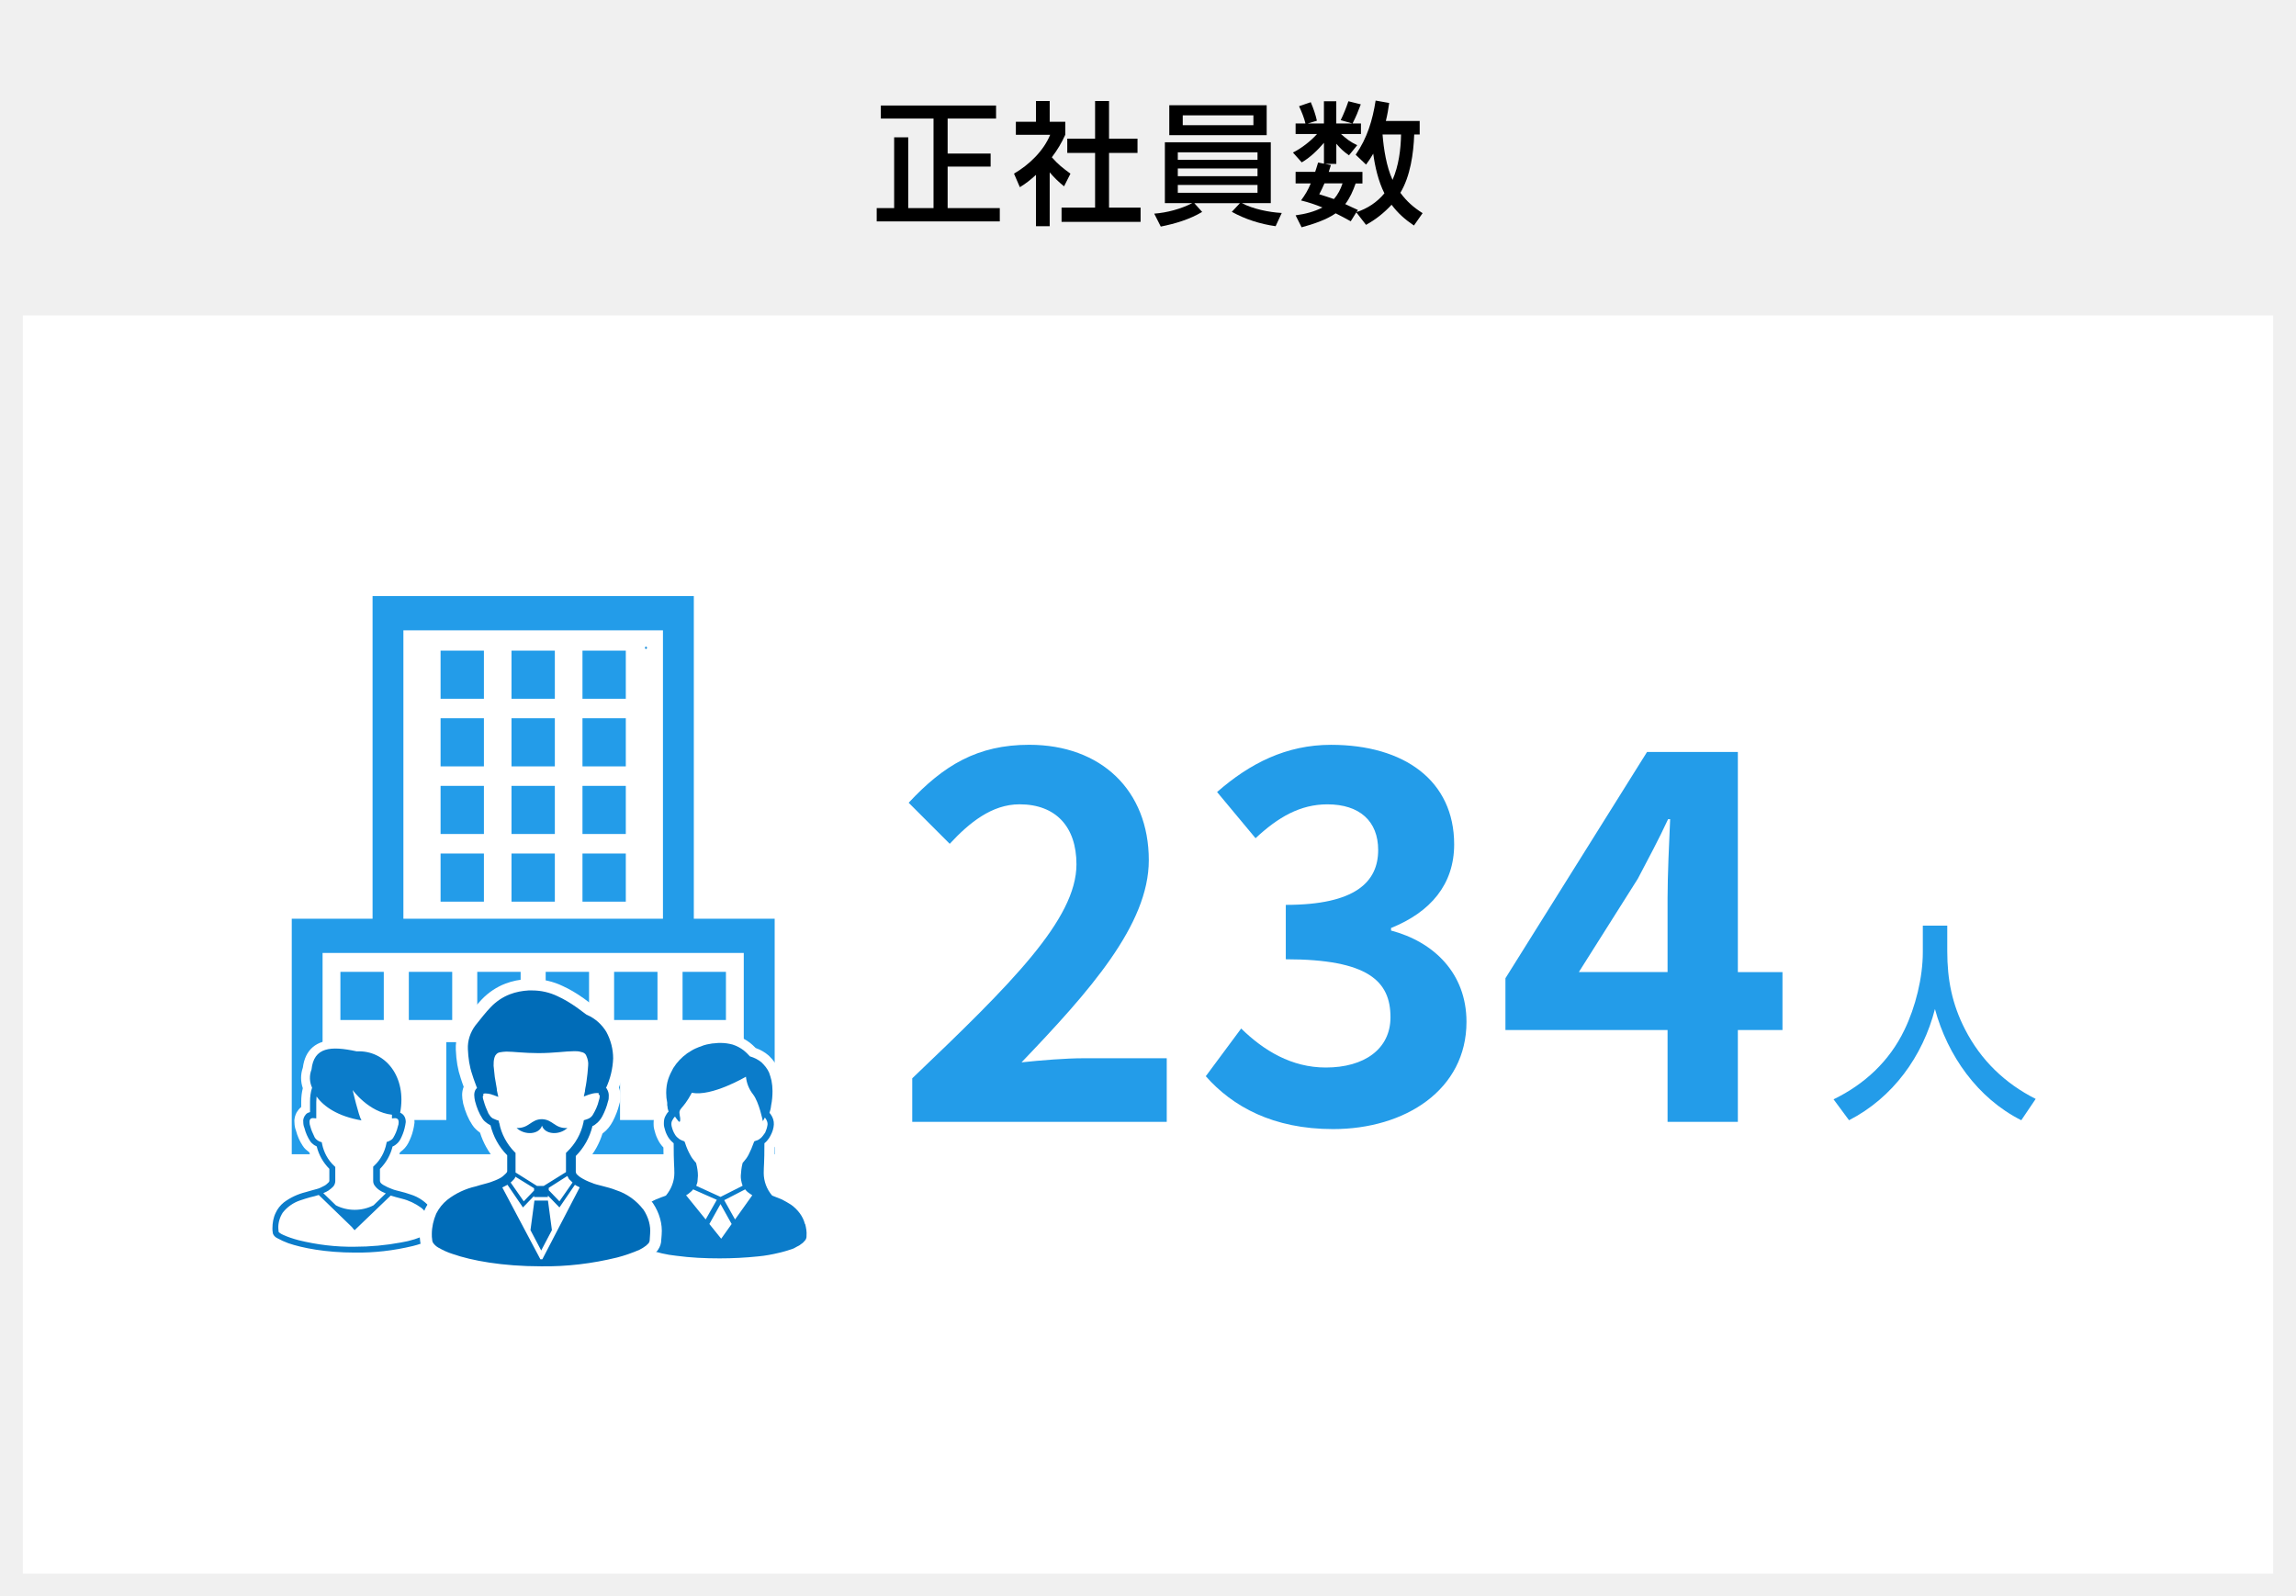 <?xml version="1.0" encoding="UTF-8"?><svg xmlns="http://www.w3.org/2000/svg" width="604" height="420" viewBox="0 0 604 420"><rect x="0" y="0" width="604" height="420" fill="#333333" stroke="none"/><defs><style>.uuid-820898b7-aad4-400d-a531-f20d662869ce,.uuid-d3000d0d-5e2c-472c-9499-2fa647f63a8c,.uuid-4bcab833-a1a4-4e34-af62-bc4ce836cd66,.uuid-bfb29859-462d-4405-a89e-ca06ae214e59,.uuid-c306b8cb-3545-485a-91e1-1f15463afb95,.uuid-121f556a-7e8a-404d-be14-e487ca10e020,.uuid-fa4b9308-f8f2-4ee6-8e62-b80087b7712b{stroke-width:0px;}.uuid-d3000d0d-5e2c-472c-9499-2fa647f63a8c{fill:#198edc;}.uuid-4bcab833-a1a4-4e34-af62-bc4ce836cd66{fill:#0b7cca;}.uuid-bfb29859-462d-4405-a89e-ca06ae214e59{fill:#239ce9;}.uuid-c306b8cb-3545-485a-91e1-1f15463afb95{fill:#fff;}.uuid-121f556a-7e8a-404d-be14-e487ca10e020{fill:#f0f0f0;}.uuid-fa4b9308-f8f2-4ee6-8e62-b80087b7712b{fill:#006cb8;}</style></defs><g id="uuid-f3672cea-dcc1-49f7-82c9-52a94f25b0f6"><path class="uuid-c306b8cb-3545-485a-91e1-1f15463afb95" d="M601,417H3V3h598v414Z"/><path class="uuid-121f556a-7e8a-404d-be14-e487ca10e020" d="M6,6v408h592V6H6ZM0,0h604v420H0V0Z"/><path class="uuid-121f556a-7e8a-404d-be14-e487ca10e020" d="M601,80H3V3h598v77Z"/><path class="uuid-121f556a-7e8a-404d-be14-e487ca10e020" d="M6,6v71h592V6H6ZM0,0h604v83H0V0Z"/></g><g id="uuid-dfe82784-5280-4c1e-9ccf-e0599420a508"><path class="uuid-820898b7-aad4-400d-a531-f20d662869ce" d="M262.03,27.76v3.43h-12.74v9.21h11.31v3.43h-11.31v10.92h13.72v3.5h-32.38v-3.5h4.59v-18.62h3.71v18.62h6.65v-23.56h-13.86v-3.43h30.31Z"/><path class="uuid-820898b7-aad4-400d-a531-f20d662869ce" d="M276.14,59.51h-3.61v-13.51c-1.4,1.29-2.59,2.24-4.24,3.25l-1.54-3.57c3.96-2.31,7.74-5.92,9.52-10.22h-9.03v-3.43h5.29v-5.46h3.61v5.46h4.1v3.43c-1.05,2.27-2.03,3.92-3.54,5.92,1.82,2.03,2.77,2.73,4.9,4.31l-1.68,3.33c-1.47-1.19-2.56-2.24-3.78-3.68v14.18ZM291.75,26.57v9.91h7.49v3.75h-7.49v14.39h8.3v3.75h-20.79v-3.75h8.82v-14.39h-7.32v-3.75h7.32v-9.91h3.68Z"/><path class="uuid-820898b7-aad4-400d-a531-f20d662869ce" d="M337.18,56.04l-1.61,3.47c-4.03-.56-7.98-1.82-11.52-3.78l2.14-2.28h-12.01l2.07,2.31c-3.4,2-7.07,3.08-10.89,3.85l-1.72-3.4c3.36-.25,7-1.23,10.01-2.77h-7.21v-16h27.86v16h-7.6c2.84,1.54,7.21,2.42,10.47,2.59ZM333.22,27.69v7.88h-25.62v-7.88h25.62ZM309.84,42.04h20.97v-1.96h-20.97v1.96ZM309.84,46.35h20.97v-2.03h-20.97v2.03ZM309.84,50.72h20.97v-2.06h-20.97v2.06ZM311.14,32.94h18.59v-2.59h-18.59v2.59Z"/><path class="uuid-820898b7-aad4-400d-a531-f20d662869ce" d="M373.47,31.78v3.61h-1.44c-.18,5.04-1.02,10.96-3.64,15.33,1.68,2.28,3.47,3.85,5.85,5.36l-2.28,3.25c-2.35-1.58-4.2-3.22-5.88-5.46-2.07,2.21-4.1,3.82-6.72,5.29l-2.56-3.29-1.47,2.35c-1.3-.73-2.63-1.44-3.96-2.1-2.42,1.72-6.09,2.91-8.96,3.68l-1.58-3.15c2.56-.35,4.8-.91,7.07-2.06-1.89-.77-3.64-1.37-5.64-1.85,1.16-1.61,1.79-2.66,2.56-4.48h-3.99v-3.05h5.15c.28-.81.52-1.65.77-2.45l1.54.31v-5.5c-1.65,1.93-3.64,3.89-5.85,5.15l-2.31-2.59c2.17-1.05,4.73-3.05,6.34-4.87h-5.64v-2.77h2.59c-.35-1.47-.88-2.8-1.68-4.55l3.08-1.05c.7,1.65,1.23,3.15,1.61,4.87l-2.42.73h4.27v-5.85h3.25v5.85h4.24l-3.08-.88c.74-1.51,1.4-3.12,2.03-4.97l3.26.81c-.81,2.14-1.16,3.01-2.17,5.04h2.21v2.77h-5.25c1.57,1.37,2.35,2.03,4.27,2.94l-2.17,2.66c-1.47-1.02-2.17-1.71-3.33-3.04v5.29h-3.04l1.61.32c-.17.59-.35,1.19-.56,1.79h8.86v3.05h-1.79c-.67,1.92-1.5,3.81-2.73,5.43,1.12.52,2.21,1.05,3.33,1.54l-.35.56c2.87-.94,5.39-2.59,7.32-4.94-1.58-3.12-2.49-7.04-2.94-10.43-.63,1.08-1.12,1.85-1.89,2.87l-2.73-2.59c3.01-4.34,4.45-9.07,5.25-14.25l3.57.63c-.21,1.57-.49,3.15-.88,4.73h8.89ZM347.05,51.11c1.29.42,2.59.81,3.85,1.26,1.12-1.26,1.75-2.56,2.28-4.13h-4.76c-.39.98-.88,1.92-1.37,2.87ZM368.57,35.39h-4.87c.31,3.82,1.02,8.44,2.63,11.94,1.61-3.68,2.17-7.95,2.24-11.94Z"/><path class="uuid-bfb29859-462d-4405-a89e-ca06ae214e59" d="M239.99,283.69c26.05-24.84,43.19-41.84,43.19-56.29,0-9.85-5.4-15.79-14.98-15.79-7.29,0-13.23,4.86-18.36,10.39l-10.8-10.8c9.18-9.85,18.09-15.25,31.72-15.25,18.9,0,31.45,12.01,31.45,30.37,0,17.01-15.66,34.55-33.48,53.18,4.99-.54,11.61-1.08,16.33-1.08h21.87v16.74h-66.95v-11.47Z"/><path class="uuid-bfb29859-462d-4405-a89e-ca06ae214e59" d="M317.2,283.15l9.31-12.55c5.94,5.8,13.23,10.26,22.27,10.26,10.12,0,17.01-4.86,17.01-13.23,0-9.45-5.8-15.25-27.54-15.25v-14.31c18.36,0,24.3-6.07,24.3-14.44,0-7.56-4.86-12.01-13.36-12.01-7.15,0-12.96,3.37-18.9,8.91l-10.12-12.15c8.64-7.56,18.22-12.42,29.97-12.42,19.3,0,32.4,9.45,32.4,26.19,0,10.53-6.21,17.82-16.6,22v.67c11.2,2.97,19.84,11.2,19.84,24.03,0,17.82-16.06,28.21-35.09,28.21-15.79,0-26.46-5.94-33.48-13.9Z"/><path class="uuid-bfb29859-462d-4405-a89e-ca06ae214e59" d="M438.68,271h-42.65v-13.63l37.25-59.53h23.89v57.91h11.74v15.25h-11.74v24.16h-18.49v-24.16ZM438.68,255.75v-19.44c0-5.8.41-14.98.68-20.79h-.54c-2.43,5.26-5.13,10.26-7.96,15.66l-15.52,24.57h23.35Z"/><path class="uuid-bfb29859-462d-4405-a89e-ca06ae214e59" d="M512.26,243.54v6.76c0,7.42,1.26,13.86,4.67,20.51,4.18,8.14,10.45,14.19,18.59,18.31l-3.79,5.61c-11.49-5.77-19.41-17.05-22.71-29.26-3.19,12.43-11.05,23.32-22.6,29.26l-4.07-5.5c8.14-3.96,14.68-10.01,18.64-18.26,2.91-5.99,4.84-13.75,4.84-20.46v-6.98h6.43Z"/><path class="uuid-bfb29859-462d-4405-a89e-ca06ae214e59" d="M182.52,241.71v-84.89h-84.51v84.89h-21.26v61.97h127.04v-61.97h-21.26ZM106.12,165.83h68.28v75.88h-68.28v-75.88ZM155,294.67h-29.47v-11.47h29.47v11.47ZM195.66,294.67h-32.55v-20.48h0s-45.7,0-45.7,0v20.48h-32.55v-43.95h110.8v43.95Z"/><path class="uuid-d3000d0d-5e2c-472c-9499-2fa647f63a8c" d="M169.94,170.14c-.12-.04-.27.13-.27.3s.12.3.27.3.27-.13.27-.3-.12-.3-.27-.3Z"/><rect class="uuid-bfb29859-462d-4405-a89e-ca06ae214e59" x="153.23" y="224.56" width="11.4" height="12.66"/><rect class="uuid-bfb29859-462d-4405-a89e-ca06ae214e59" x="134.56" y="224.56" width="11.4" height="12.66"/><rect class="uuid-bfb29859-462d-4405-a89e-ca06ae214e59" x="115.9" y="224.56" width="11.4" height="12.66"/><rect class="uuid-bfb29859-462d-4405-a89e-ca06ae214e59" x="153.23" y="206.76" width="11.4" height="12.66"/><rect class="uuid-bfb29859-462d-4405-a89e-ca06ae214e59" x="134.56" y="206.76" width="11.4" height="12.66"/><rect class="uuid-bfb29859-462d-4405-a89e-ca06ae214e59" x="115.9" y="206.76" width="11.4" height="12.66"/><rect class="uuid-bfb29859-462d-4405-a89e-ca06ae214e59" x="153.23" y="188.97" width="11.4" height="12.66"/><rect class="uuid-bfb29859-462d-4405-a89e-ca06ae214e59" x="134.56" y="188.97" width="11.4" height="12.66"/><rect class="uuid-bfb29859-462d-4405-a89e-ca06ae214e59" x="115.9" y="188.97" width="11.4" height="12.66"/><rect class="uuid-bfb29859-462d-4405-a89e-ca06ae214e59" x="153.23" y="171.18" width="11.4" height="12.66"/><rect class="uuid-bfb29859-462d-4405-a89e-ca06ae214e59" x="134.56" y="171.18" width="11.4" height="12.66"/><rect class="uuid-bfb29859-462d-4405-a89e-ca06ae214e59" x="115.9" y="171.18" width="11.4" height="12.66"/><rect class="uuid-bfb29859-462d-4405-a89e-ca06ae214e59" x="179.56" y="255.69" width="11.41" height="12.67"/><rect class="uuid-bfb29859-462d-4405-a89e-ca06ae214e59" x="161.55" y="255.69" width="11.41" height="12.67"/><rect class="uuid-bfb29859-462d-4405-a89e-ca06ae214e59" x="143.55" y="255.69" width="11.41" height="12.67"/><rect class="uuid-bfb29859-462d-4405-a89e-ca06ae214e59" x="125.55" y="255.69" width="11.41" height="12.67"/><rect class="uuid-bfb29859-462d-4405-a89e-ca06ae214e59" x="107.55" y="255.69" width="11.41" height="12.67"/><rect class="uuid-bfb29859-462d-4405-a89e-ca06ae214e59" x="89.55" y="255.69" width="11.41" height="12.67"/><path class="uuid-c306b8cb-3545-485a-91e1-1f15463afb95" d="M189.27,333.64c-4.41,0-8.28-.23-11.83-.71-2.43-.25-5.08-.84-7.79-1.75-1.28-.41-2.4-.96-3.5-1.7l-.07-.05c-.52-.38-1.02-.85-1.42-1.35-.38-.42-.57-.84-.68-1.07l-.08-.16-.11-.3c-.1-.27-.26-.71-.28-1.32-.1-1.95.25-3.89,1.02-5.59.75-1.57,1.71-2.86,2.87-3.88.75-.62,1.47-1.13,2.33-1.65,1.03-.6,2.14-1.1,3.34-1.53.1-.04.24-.09.38-.14.81-1.17,1.24-2.47,1.24-3.8,0-.66-.02-1.14-.05-1.74-.05-.98-.11-2.29-.12-5-.64-.67-1.15-1.41-1.52-2.22-.47-.92-.69-1.78-.89-2.54-.17-.65-.17-1.16-.17-1.57,0-.81.08-2.01.76-3.19.08-.15.16-.29.24-.43l-.02-.08v-.31c-.09-.39-.09-.71-.09-.9v-.27c-.18-.94-.27-1.89-.27-2.82,0-1.54.22-3.01.65-4.37.4-1.17.9-2.26,1.54-3.4l.07-.11c1.12-1.78,2.58-3.32,4.32-4.59l.09-.07.1-.06c.18-.11.35-.22.53-.33.58-.37,1.24-.79,2.02-1.13l.12-.05.12-.04.05-.03c.25-.12.5-.23.75-.31.48-.15.88-.31,1.28-.46l.15-.05c.68-.22,1.26-.33,1.91-.44h.07c.39-.09.86-.19,1.48-.2.67-.09,1.28-.09,1.82-.09,1.22,0,2.5.18,3.81.52l.14.04c1.36.44,2.62,1.11,3.75,1.98.5.41.99.85,1.46,1.34,1.3.47,2.43,1.12,3.37,1.94l.1.09c1.2,1.16,2,2.27,2.53,3.5l.03.09c.32.82.52,1.59.71,2.34l.02.08.02.09c.21,1.12.31,2.15.31,3.21,0,1.52-.13,2.89-.39,4.18-.05.39-.11.76-.19,1.09.08.13.14.26.2.37.68,1.31.88,2.82.59,4.36-.21,1.2-.7,2.42-1.49,3.7l-.07.1c-.22.31-.47.66-.8,1.02-.01,2.72-.08,4.02-.12,5.01-.03.6-.05,1.08-.05,1.74,0,1.35.44,2.71,1.23,3.81.22.09.43.17.64.26.41.17.82.33,1.25.5l.16.06.15.08c.83.45,1.69.91,2.58,1.48l.12.08c2.37,1.72,3.97,3.97,4.63,6.51.26,1.01.54,2.35.44,3.82,0,.38-.02.94-.27,1.52-.14.39-.37.87-.81,1.34-.43.53-.92.97-1.48,1.33-.44.36-.9.6-1.27.78-.72.45-1.43.77-2.19.99-1.12.39-2.2.67-3.2.91-2.07.5-4.06.84-5.9,1.01-3.43.35-6.93.53-10.38.53Z"/><path class="uuid-4bcab833-a1a4-4e34-af62-bc4ce836cd66" d="M211.75,322.03c-.53-2.06-1.87-3.78-3.64-5.07-.8-.52-1.6-.95-2.4-1.38-.89-.34-1.69-.69-2.58-1.03-1.42-1.63-2.22-3.78-2.22-5.93,0-1.89.18-2.41.18-7.83.53-.43.89-.86,1.24-1.38.53-.86.98-1.81,1.16-2.84.18-.95.09-1.89-.36-2.75-.18-.34-.44-.77-.71-1.03.18-.52.36-1.2.44-1.98.27-1.29.36-2.58.36-3.78,0-.95-.09-1.81-.27-2.75-.18-.69-.36-1.38-.62-2.06-.44-1.03-1.16-1.89-1.95-2.67-.89-.77-1.95-1.29-3.11-1.63-.53-.6-1.07-1.12-1.6-1.55-.89-.69-1.87-1.2-2.93-1.55-.98-.26-2.04-.43-3.11-.43-.53,0-1.07,0-1.6.09-.53,0-.89.09-1.33.17-.53.09-.98.17-1.51.34-.44.17-.89.34-1.42.52-.27.09-.53.26-.8.34-.8.34-1.51.86-2.22,1.29-1.42,1.03-2.67,2.32-3.64,3.87-.53.95-.98,1.89-1.33,2.92-.36,1.12-.53,2.32-.53,3.61,0,.86.09,1.72.27,2.58v.52c0,.17,0,.34.09.52v.34l.27.95c-.36.34-.62.77-.8,1.12-.36.6-.44,1.29-.44,1.98,0,.34,0,.6.09.95.18.69.36,1.38.71,2.06.36.77.89,1.46,1.6,2.06q.09.09.18.17c0,5.42.18,5.93.18,7.83,0,2.15-.8,4.21-2.22,5.93-.36.17-.71.26-1.16.43-.98.34-1.95.77-2.84,1.29-.71.43-1.33.86-1.95,1.38-.98.86-1.69,1.89-2.22,3.01-.62,1.38-.89,2.92-.8,4.47,0,.26.09.43.18.69.09.17.18.43.36.6.27.34.62.69.98.95.89.6,1.78,1.03,2.84,1.38,2.31.77,4.8,1.38,7.29,1.63,3.82.52,7.64.69,11.46.69,3.38,0,6.75-.17,10.13-.52,1.87-.17,3.73-.52,5.51-.95,1.07-.26,2.04-.52,3.02-.86.62-.17,1.16-.43,1.69-.77.36-.17.71-.34.98-.6.44-.26.8-.6,1.07-.95.18-.17.27-.34.36-.6.09-.17.09-.43.09-.69.09-1.03-.09-2.06-.36-3.1ZM180.48,314.47c.36-.17.71-.43.98-.69.36-.26.62-.52.89-.86l6.22,2.75-2.93,5.16-5.15-6.36ZM189.72,325.9l-3.11-3.87,2.93-5.25,2.93,5.25-2.75,3.87ZM193.36,320.83l-2.84-5.07,5.51-2.84c.09.17.27.26.36.43.44.43.98.77,1.51,1.12l-4.53,6.36ZM200.11,299.42c-.36.34-.8.6-1.24.69l-.44.17-.18.43c-.36,1.03-.8,2.06-1.33,3.1-.36.69-.8,1.29-1.33,1.89l-.18.17-.09.26c-.27,1.03-.36,2.06-.44,3.18,0,.43,0,.77.09,1.2s.18.95.36,1.38v.09l-5.78,2.92-6.4-2.92c.18-.43.36-.95.36-1.46,0-.43.09-.77.09-1.2,0-1.03-.18-2.15-.44-3.18l-.09-.26-.18-.17c-.53-.6-.98-1.2-1.33-1.89-.53-.95-.98-1.98-1.33-3.1l-.18-.43-.44-.17c-.27-.09-.62-.26-.89-.43-.44-.34-.89-.69-1.16-1.2-.44-.69-.71-1.46-.89-2.24-.09-.6-.09-1.12.27-1.63.18-.34.36-.6.62-.86.27.43.62.86.98,1.29.44.43.53-.6.27-1.63-.36-2.06.62-1.12,3.2-5.93,5.15,1.12,14.22-4.21,14.22-4.21.18,1.72.8,3.27,1.87,4.64,1.6,2.06,2.58,7.05,2.58,7.05,0,0,.27-.43.53-.95.18.26.36.43.44.69.27.52.36,1.03.18,1.63-.09.6-.36,1.12-.53,1.63-.36.52-.71,1.03-1.16,1.46h0Z"/><path class="uuid-c306b8cb-3545-485a-91e1-1f15463afb95" d="M93.33,331.83c-9.65,0-15.99-1.81-18.26-2.59-1.22-.45-2.31-.95-3.27-1.49-.71-.36-1.35-.94-1.77-1.59-.34-.5-.53-1.05-.58-1.61-.09-.52-.09-.99-.09-1.38,0-1.84.35-3.5,1.05-4.95.6-1.35,1.57-2.58,2.79-3.57l.07-.05c1.91-1.43,4.08-2.46,6.47-3.07.69-.22,1.35-.39,1.88-.53.37-.1.71-.18.97-.27l.09-.03.09-.02c.44-.11,1-.42,1.19-.52l.11-.06.12-.05s.09-.05.14-.09v-1.55c-1.36-1.56-2.37-3.35-2.99-5.27l-.08-.05-.08-.06c-.49-.38-1.1-.85-1.54-1.57-.79-1.19-1.4-2.55-1.77-3.98-.27-.67-.4-1.37-.41-2.18-.11-1.02.23-1.96.55-2.58l.04-.08.05-.07c.25-.4.6-.89,1.14-1.32v-1.41c0-1.27.14-2.43.42-3.54-.61-1.76-.61-3.65.01-5.41.6-4.75,3.56-7.25,8.56-7.25,1.6,0,3.45.23,5.81.73.12,0,.24,0,.36,0,3.85,0,7.36,1.6,9.87,4.52,2.84,3.3,4.08,7.94,3.48,12.89.29.3.54.65.74,1.03.38.73.55,1.5.55,2.42v.16l-.05.33c-.08.53-.16,1.12-.33,1.72-.26,1.08-.68,2.18-1.25,3.28-.47.91-1.17,1.7-2.07,2.36l-.1.07c-.61,1.92-1.63,3.71-2.99,5.27v1.56c.59.33,1.15.58,1.72.78l.12.05c.25.1.68.21,1.18.34l.94.24c.77.2,1.64.43,2.6.78,2.63.83,4.95,2.48,6.52,4.63l.08.12c1.14,1.77,1.84,3.87,2.04,6.07v.1s0,.1,0,.1c0,.26-.02.52-.05.78-.01.11-.03.22-.03.34,0,.66-.21,1.32-.62,1.91-.28.41-.57.69-.75.87l-.09.09-.1.08c-.38.3-.99.72-1.72,1.08-1.69.78-3.3,1.34-4.95,1.74-4.99,1.19-10.01,1.79-14.92,1.79-.3,0-.59,0-.89,0ZM75.53,322.89c1.03.46,2.19.86,3.64,1.25,4.3,1.06,8.66,1.61,12.93,1.64l-1.08-1.22-.18-.23-7.65-7.41c-.08.02-.16.04-.25.06-.25.06-.51.12-.77.19-.57.15-1.16.35-1.8.56l-.7.23c-1.31.44-2.52,1.28-3.37,2.35-.49.79-.76,1.71-.76,2.57ZM94.41,325.76c3.6-.06,7.16-.42,10.64-1.07,1.99-.31,3.95-.9,5.9-1.77-.05-.69-.21-1.37-.47-1.96-.35-.66-.69-1.1-1.12-1.43-1.28-.93-2.72-1.61-4.21-1.97-.41-.11-.74-.2-1.06-.28-.23-.06-.45-.12-.67-.18l-9.02,8.66Z"/><path class="uuid-4bcab833-a1a4-4e34-af62-bc4ce836cd66" d="M113.44,318.08c-1.31-1.79-3.24-3.14-5.4-3.81-1-.37-1.93-.6-2.78-.82s-1.54-.37-2.08-.6c-.85-.3-1.62-.67-2.39-1.12-.23-.15-.54-.37-.69-.6-.08-.15-.15-.3-.15-.45v-3.14c1.62-1.64,2.78-3.66,3.32-5.9.23-.07.46-.22.69-.37.62-.45,1.08-.97,1.39-1.57.46-.9.85-1.87,1.08-2.84.15-.52.23-1.12.31-1.64,0-.52-.08-.97-.31-1.42s-.62-.82-1.16-1.05c1.78-9.41-3.86-16.51-11.43-16.14-6.87-1.49-11.27-1.12-11.89,4.78-.62,1.57-.54,3.29.15,4.78-.39,1.2-.54,2.39-.54,3.66v2.76c-.23.07-.39.15-.62.22-.39.22-.62.52-.85.9-.23.45-.39.97-.31,1.42,0,.6.08,1.12.31,1.64.31,1.27.85,2.47,1.54,3.51.23.37.62.67,1,.97.23.15.46.22.69.37.54,2.24,1.7,4.26,3.32,5.9v3.14c0,.15-.08.3-.23.45-.39.37-.77.75-1.31.97-.54.3-1.16.6-1.78.75-.69.22-1.78.45-2.93.82-2.08.52-4.01,1.42-5.71,2.69-.93.75-1.7,1.72-2.16,2.76-.62,1.27-.85,2.69-.85,4.03,0,.37,0,.75.08,1.12,0,.22.08.45.23.67.23.37.62.67.93.82.93.52,1.93.97,2.93,1.34,3.71,1.27,9.88,2.47,17.52,2.47,5.1.07,10.19-.52,15.21-1.72,1.54-.37,3.01-.9,4.48-1.57.46-.22.93-.52,1.31-.82.15-.15.31-.3.46-.52.15-.22.23-.45.23-.67,0-.37.08-.75.08-1.12-.15-1.72-.69-3.51-1.7-5.08ZM86.5,313.15c.46-.3.77-.6,1.16-.97.31-.37.54-.9.54-1.42v-3.74l-.23-.22c-1.7-1.57-2.78-3.59-3.24-5.83l-.08-.45-.46-.15c-.23-.07-.46-.22-.69-.37-.39-.3-.69-.6-.85-1.05-.39-.82-.77-1.64-1-2.54-.15-.37-.23-.82-.23-1.2,0-.22,0-.45.15-.67.08-.15.23-.3.39-.3.08-.07.23-.07.39-.07l.85.07v-4.33c0-.45.08-.9.08-1.42,1.93,2.69,5.64,5.23,11.81,6.28-.77-1.27-2.32-7.99-2.32-7.99,0,0,4.17,5.83,10.34,6.5v.97l.85-.07c.15,0,.39.07.54.15.08.07.15.15.23.22.08.22.15.45.15.67,0,.45-.08.82-.23,1.2-.23,1.05-.69,2.09-1.24,2.99-.15.22-.31.37-.54.52-.23.15-.46.22-.69.37l-.46.15-.08.45c-.46,2.24-1.54,4.26-3.24,5.83l-.23.22v3.74c0,.52.15.97.54,1.42.46.6,1.08,1.05,1.78,1.42.31.15.69.3,1,.45l-3.24,3.14c-3.09,1.57-6.79,1.57-9.88,0l-3.32-3.21c.54-.22,1-.45,1.47-.75h0ZM113.21,324.13l-.08.07c-.23.22-.46.37-.69.52-2.24,1.05-4.55,1.79-6.95,2.17-4.01.75-8.11,1.12-12.2,1.12-4.94.07-9.88-.52-14.75-1.72-1.39-.37-2.78-.82-4.09-1.42-.39-.15-.69-.37-1-.6l-.15-.15c0-.3-.08-.6-.08-.9-.08-1.49.39-2.99,1.16-4.18,1.16-1.49,2.78-2.62,4.55-3.21.93-.3,1.78-.6,2.62-.82.85-.22,1.62-.37,2.24-.6h.08l8.72,8.44.23.3.46.52,9.5-9.12c.85.3,1.85.52,2.93.82,1.85.45,3.55,1.27,5.1,2.39.77.6,1.31,1.34,1.78,2.24.46,1.05.69,2.24.69,3.36-.08.15-.08.45-.08.75Z"/><path class="uuid-c306b8cb-3545-485a-91e1-1f15463afb95" d="M142.21,336.18c-9.13,0-17.93-1.24-24.13-3.39-1.4-.42-2.81-1.05-4.45-1.98-.85-.49-1.58-1.13-2.18-1.91l-.1-.14c-.48-.69-.76-1.46-.82-2.24-.12-.7-.12-1.34-.12-1.86,0-2.16.47-4.35,1.38-6.51l.04-.1.05-.1c.96-1.86,2.18-3.37,3.72-4.61,2.53-1.99,5.52-3.4,8.67-4.13.81-.26,1.59-.46,2.27-.65.55-.15,1.07-.28,1.34-.38.74-.27,1.43-.52,1.95-.8l.15-.08c.06-.03.15-.1.25-.18v-2.01c-1.78-2.05-3.12-4.47-3.95-7.11h-.01c-.69-.51-1.48-1.15-2.06-2.09-.99-1.48-1.79-3.35-2.34-5.47l-.03-.14c-.18-.89-.27-1.59-.27-2.21,0-.76.14-1.49.41-2.17-.25-.66-.53-1.44-.79-2.29-.75-2.19-1.16-4.56-1.28-7.43-.13-2.86.78-5.77,2.57-8.17l.7-.88c1.22-1.52,2.36-2.96,3.61-4.26,1.72-1.79,3.91-3.25,6.17-4.1,1.73-.67,3.71-1.08,5.85-1.21h.2s.94,0,.94,0c2.81,0,5.6.64,8.08,1.84,1.78.81,3.58,1.86,5.46,3.2.53.39.93.69,1.28.94.39.29.73.53,1.01.75l.07.06c2.58,1.15,4.83,3.15,6.32,5.64l.06.11c1.4,2.58,2.13,5.48,2.13,8.38v.12c-.1,2.57-.63,5.13-1.54,7.48.26.69.39,1.4.39,2.11s0,1.54-.34,2.49c-.36,1.42-.92,2.87-1.67,4.32-.65,1.25-1.55,2.34-2.57,3.1-.05.04-.09.08-.14.12-.82,2.64-2.14,5.01-3.96,7.1v2.03c.66.4,1.41.75,2.22,1.03l.17.06.16.08c.21.1.88.27,1.43.41l1.12.29c1.06.28,2.26.59,3.52,1.09,3.34,1.1,6.36,3.26,8.52,6.09l.11.15c1.71,2.55,2.52,5.48,2.28,8.28,0,.3-.03.6-.07.9-.02.15-.04.3-.04.46,0,.9-.29,1.79-.84,2.59l-.17.25-.97.94-.13.1c-.51.4-1.34.98-2.33,1.46l-.13.06c-2.16.93-4.29,1.67-6.32,2.18-6.58,1.62-13.2,2.43-19.72,2.43-.39,0-1.18,0-1.18,0ZM142.4,325.13l2.69-5.17-1.91-1.97h-1.62l-1.91,1.98,2.74,5.17Z"/><path class="uuid-c306b8cb-3545-485a-91e1-1f15463afb95" d="M145.79,301.14c-1.18,0-2.27-.25-3.21-.71-.94.46-2.03.71-3.21.71h0c-2.08,0-4.13-.79-5.64-2.18l-5.94-5.47s8.21.25,8.21.25c.71,0,.94-.14,1.72-.66.99-.66,2.47-1.66,4.85-1.66h.11c2.29.08,3.73,1.06,4.68,1.7.75.51.97.64,1.5.64.06,0,.13,0,.19,0l8.58-.52-6.23,5.74c-1.5,1.39-3.56,2.18-5.64,2.18Z"/><path class="uuid-fa4b9308-f8f2-4ee6-8e62-b80087b7712b" d="M142.58,296.16c.73,2.32,4.49,2.63,6.68.61-3.34.2-3.76-2.22-6.68-2.32h0c-2.92,0-3.34,2.43-6.68,2.32,2.19,2.02,5.95,1.72,6.68-.61Z"/><polygon class="uuid-c306b8cb-3545-485a-91e1-1f15463afb95" points="136.32 324.18 137.84 312.83 146.9 312.83 148.42 324.18 142.37 335.68 136.32 324.18"/><path class="uuid-fa4b9308-f8f2-4ee6-8e62-b80087b7712b" d="M142.47,315.86h-1.88l-1.04,7.78,2.82,5.36,2.82-5.36-1.04-7.78h-1.67Z"/><path class="uuid-fa4b9308-f8f2-4ee6-8e62-b80087b7712b" d="M169.21,318.19c-1.78-2.32-4.28-4.14-7.1-5.05-1.25-.51-2.51-.81-3.65-1.11-1.15-.3-2.09-.51-2.71-.81-1.15-.4-2.19-.91-3.13-1.52-.31-.2-.63-.51-.94-.81-.1-.2-.21-.4-.21-.61v-4.14c2.19-2.22,3.65-4.85,4.39-7.88.31-.1.63-.3.84-.51.73-.51,1.36-1.31,1.78-2.12.63-1.21,1.15-2.53,1.46-3.84.21-.51.21-1.01.21-1.62s-.21-1.21-.52-1.72c-.1-.1-.1-.2-.21-.2,1.15-2.43,1.78-5.15,1.88-7.78,0-2.43-.63-4.85-1.78-6.97-1.15-1.92-2.92-3.54-5.01-4.45-.21-.1-.42-.2-.63-.4-.52-.4-1.25-.91-2.19-1.62-1.57-1.11-3.24-2.12-5.01-2.93-2.09-1.01-4.39-1.52-6.68-1.52h-.94c-1.67.1-3.34.4-4.91,1.01-1.88.71-3.65,1.92-5.01,3.34-1.36,1.41-2.61,3.03-4.07,4.85-1.36,1.82-2.09,4.04-1.98,6.27.1,2.32.42,4.55,1.15,6.67.42,1.41.94,2.63,1.25,3.54l-.31.3c-.31.51-.42,1.01-.42,1.52s.1,1.11.21,1.62c.42,1.62,1.04,3.23,1.98,4.65.31.51.84.91,1.25,1.21.31.2.52.3.84.51.73,2.93,2.19,5.66,4.39,7.88v4.14c0,.2-.1.4-.31.61-.52.51-1.04,1.01-1.67,1.31-.73.4-1.57.71-2.4,1.01s-2.3.61-3.86,1.11c-2.71.61-5.33,1.82-7.52,3.54-1.25,1.01-2.19,2.22-2.92,3.64-.73,1.72-1.15,3.54-1.15,5.36,0,.51,0,1.01.1,1.52,0,.3.1.61.31.91.31.4.73.81,1.25,1.11,1.25.71,2.51,1.31,3.86,1.72,4.91,1.72,13.05,3.23,23.18,3.23,6.79.1,13.47-.71,20.05-2.32,1.98-.51,3.97-1.21,5.85-2.02.63-.3,1.25-.71,1.78-1.11l.63-.61c.21-.3.31-.61.31-.91,0-.51.1-1.01.1-1.52.21-2.12-.42-4.45-1.78-6.47ZM131.3,295.45l-.1-.61-.63-.2c-.31-.1-.63-.3-.94-.4-.52-.3-.84-.81-1.15-1.31-.52-1.11-.94-2.22-1.25-3.34-.1-.3-.21-.61-.21-1.01,0-.1,0-.3.1-.4l.1-.1-.31-.81.21.51c.21-.1.42-.1.63-.1.52,0,.94.1,1.36.2.21.1.42.1.52.2h.1l1.36.51-.31-1.41s-.1-.3-.1-.81c-.1-.71-.31-1.82-.52-3.03-.1-1.01-.21-1.92-.31-2.93,0-.71,0-1.41.21-2.12.1-.3.21-.61.42-.81.21-.3.52-.51.94-.61.63-.1,1.25-.2,1.78-.2,1.88,0,4.7.4,8.46.4,4.07,0,7.21-.51,9.4-.51.63,0,1.15,0,1.78.2.63.1,1.15.4,1.36.91.42.91.63,1.82.52,2.73-.1,1.31-.21,2.73-.42,4.04-.1.71-.21,1.41-.31,1.82s-.1.81-.1.81l-.31,1.41,1.36-.51h0c.63-.2,1.36-.4,2.09-.4.21,0,.42,0,.52.1l.21-.71-.31,1.01c.1,0,.21.1.21.1.1.1.1.3.1.4,0,.3-.1.71-.21,1.01-.31,1.41-.94,2.73-1.67,3.94-.21.3-.42.51-.73.71-.31.2-.63.3-.94.4l-.63.2-.1.61c-.63,2.93-2.09,5.56-4.28,7.68l-.31.3v5.05l-5.85,3.64h-1.78l-5.64-3.54v-5.15l-.31-.3c-1.88-1.92-3.45-4.65-3.97-7.58h0ZM150.62,311.11l-3.45,4.95-2.82-2.93v-.61l4.91-3.13c.1.3.31.51.42.81.31.3.63.61.94.91ZM140.49,313.23l-2.71,2.83-3.45-4.95c.31-.2.52-.51.84-.81.21-.2.31-.4.42-.71l4.91,3.03v.61ZM142.68,331.32h-.52l-10.02-18.9c.42-.2.94-.51,1.36-.71l4.07,5.96,2.92-3.03v.3h3.65v-.4l3.03,3.13,4.07-5.96c.21.1.42.3.73.4.21.1.42.2.52.3l-9.82,18.9Z"/></g></svg>